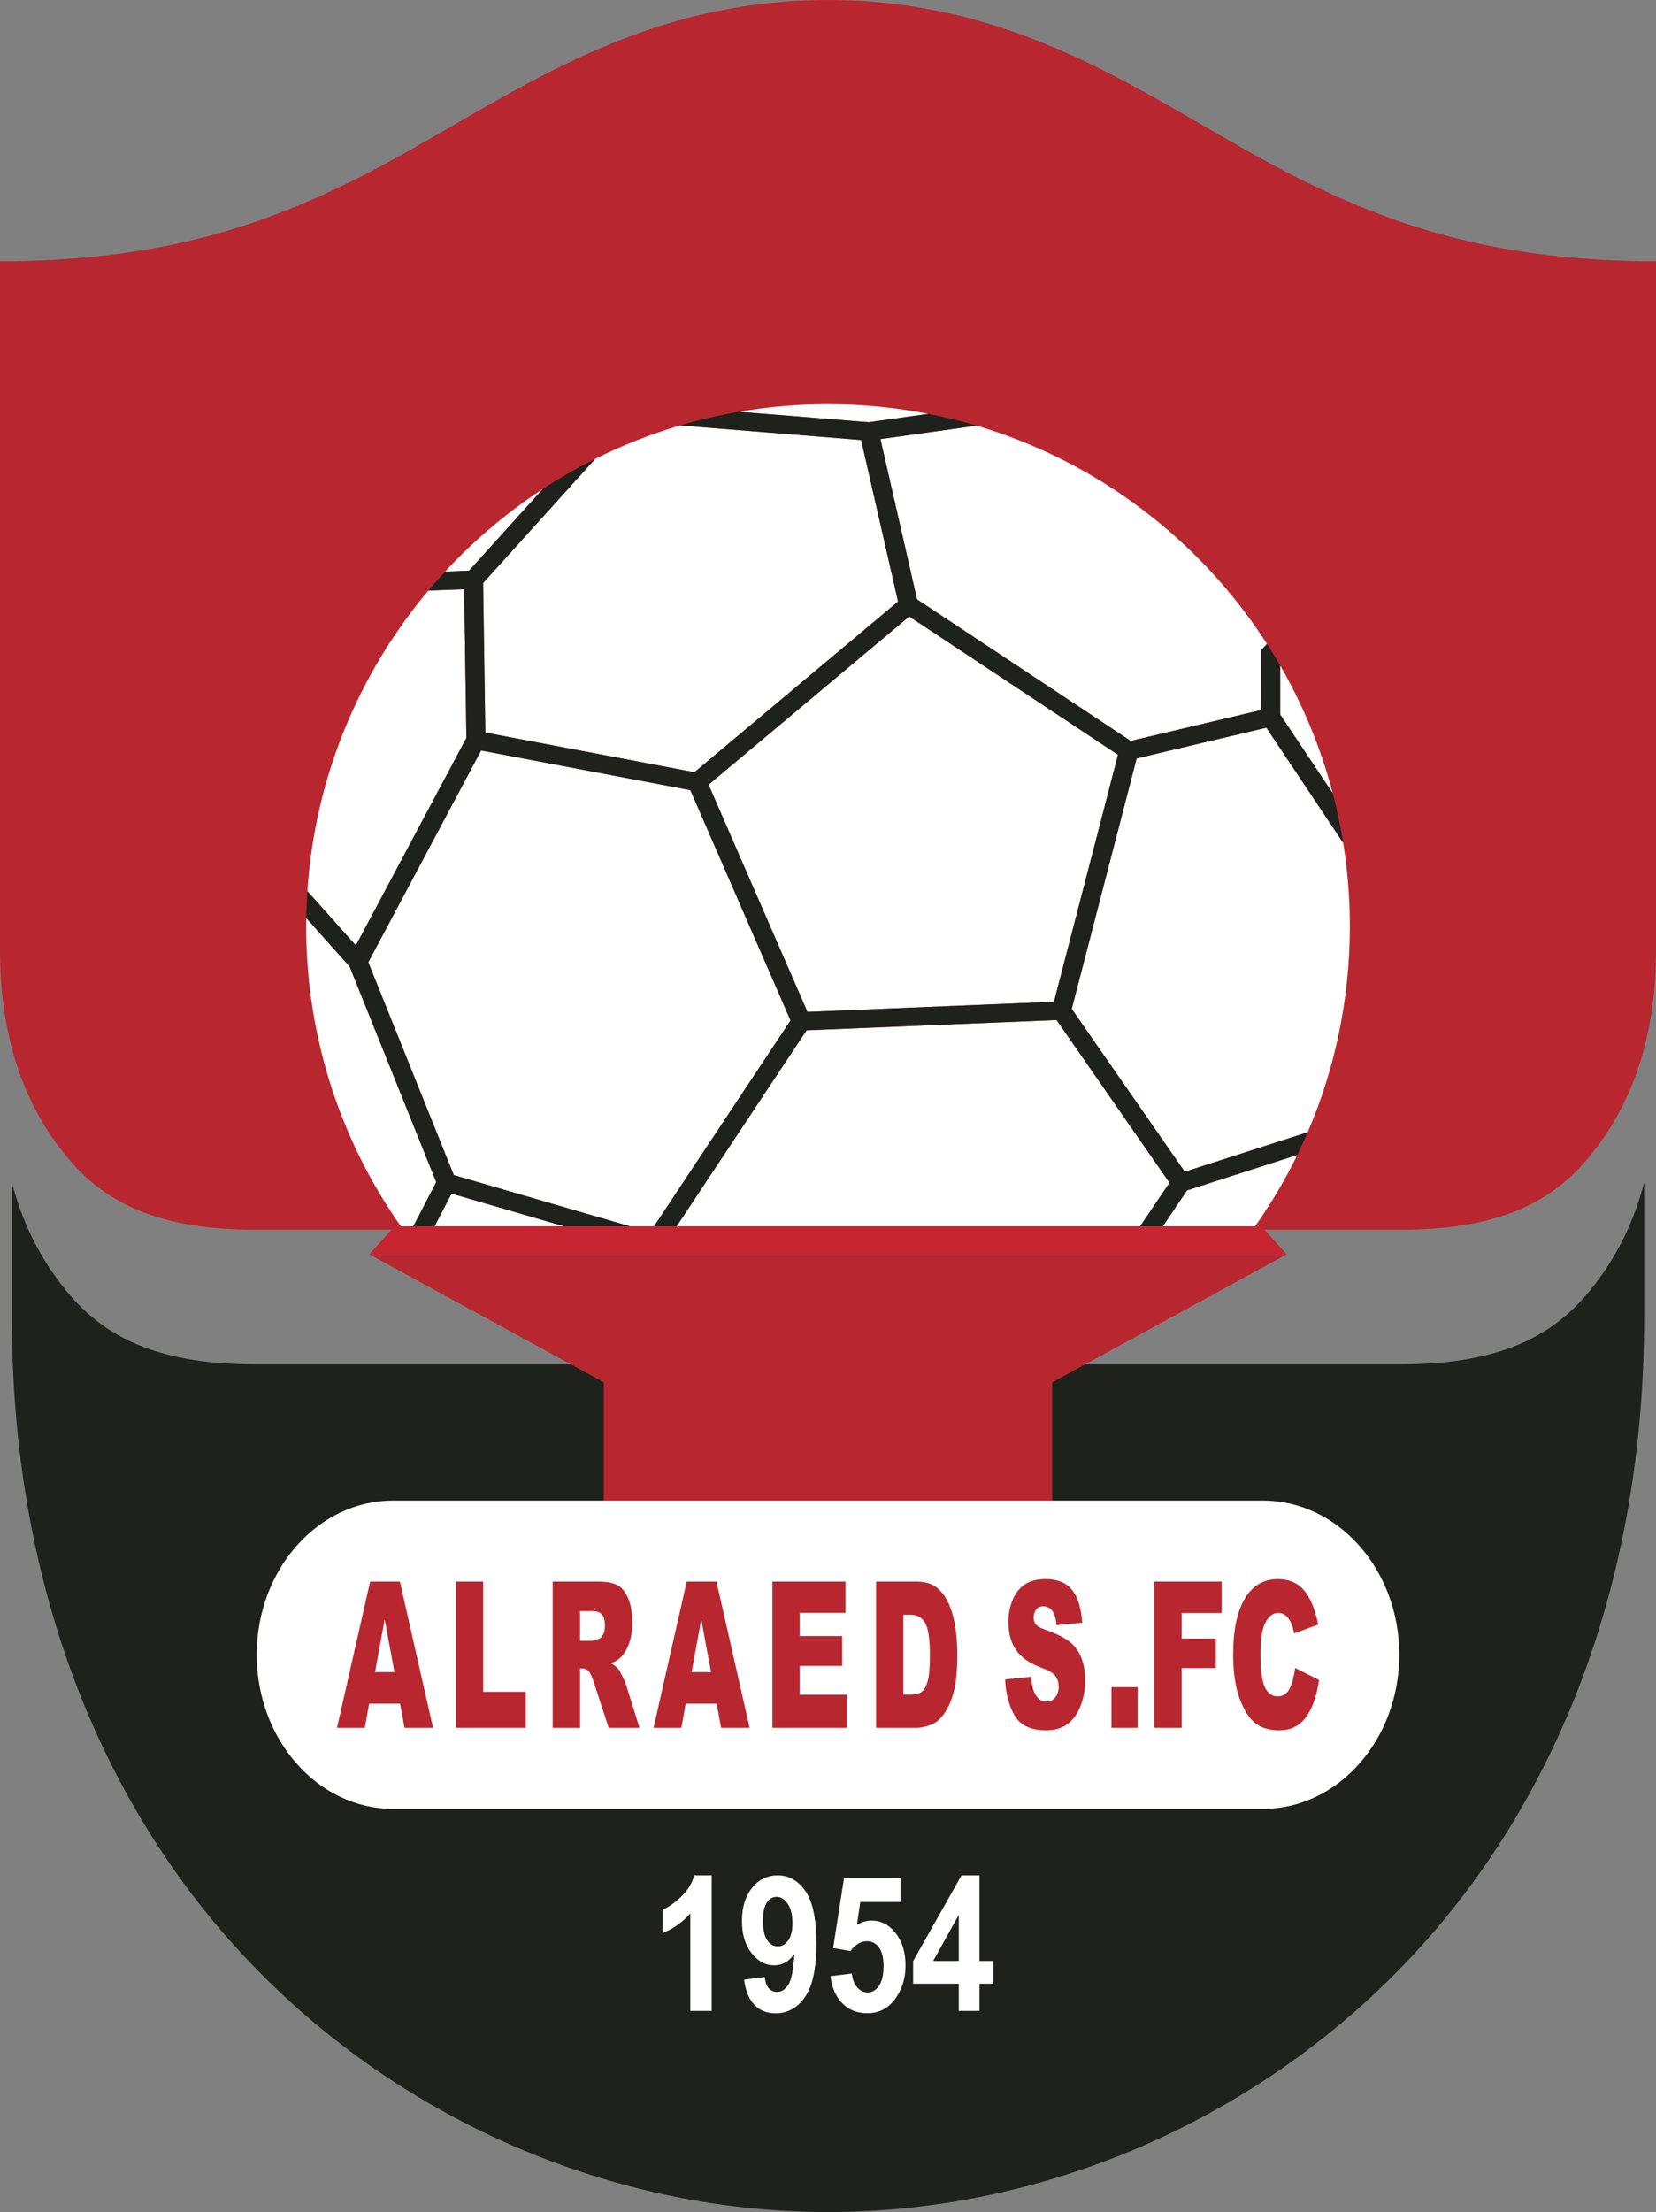 <svg xmlns="http://www.w3.org/2000/svg" xmlns:xlink="http://www.w3.org/1999/xlink" viewBox="54.17 97 490.83 655.17" fill-rule="evenodd">
<rect x="54.17" y="97" width="490.83" height="655.17" fill="#808080" stroke="none"/>
<g>
<path style="stroke:none; fill:#b8272f" d="M 469.755 461.207C 496.403 461.207 512.545 454.016 523.565 441.538C 537.599 425.645 545.001 404.688 545.001 378.534L 545.001 174.402C 497.115 174.402 465.922 163.351 438.525 149.545C 397.886 129.063 360.318 97 299.586 97C 238.852 97 201.287 129.063 160.645 149.545C 133.251 163.351 102.056 174.402 54.17 174.402L 54.17 378.534C 54.17 404.688 61.574 425.645 75.608 441.538C 86.626 454.016 102.769 461.207 129.417 461.207L 469.755 461.207z"></path>
<path style="stroke:none; fill:#1f211d" d="M 523.565 481.416C 512.545 493.894 496.403 501.084 469.755 501.084L 129.417 501.084C 102.769 501.084 86.626 493.894 75.608 481.416C 67.186 471.878 61.172 460.503 57.693 447.29L 57.693 487.225C 57.693 564.761 82.941 628.338 124.096 673.771C 168.173 722.432 232.503 752.173 299.586 752.173C 366.668 752.173 430.998 722.432 475.076 673.771C 516.229 628.338 541.479 564.761 541.479 487.225L 541.479 447.29C 538.001 460.503 531.985 471.878 523.565 481.416z"></path>
<path style="stroke:none; fill:#ffffff" d="M 215.079 241.813C 204.436 248.77 194.706 257.001 186.099 266.292L 193.208 266.02L 215.079 241.813z"></path>
<path style="stroke:none; fill:#ffffff" d="M 198.021 313.977L 259.999 325.724L 320.347 275.166L 309.411 227.32L 255.78 222.997C 247.04 225.574 238.623 228.901 230.602 232.905L 197.366 269.69L 198.021 313.977z"></path>
<path style="stroke:none; fill:#ffffff" d="M 183.47 447.126L 157.797 383.278L 144.949 368.901C 144.936 369.721 144.918 370.539 144.918 371.362C 144.918 404.445 155.315 435.094 173.006 460.24L 176.667 460.24L 183.47 447.126z"></path>
<path style="stroke:none; fill:#ffffff" d="M 192.41 315.579L 191.755 271.511L 181.135 271.916C 160.628 296.318 147.525 327.143 145.274 360.941L 159.652 377.027L 192.41 315.579z"></path>
<path style="stroke:none; fill:#ffffff" d="M 449.18 331.953C 445.652 318.531 440.371 305.821 433.59 294.085L 433.6 308.627L 449.18 331.953z"></path>
<path style="stroke:none; fill:#ffffff" d="M 325.975 274.527L 389.301 316.459L 427.964 307.299L 427.954 289.584L 429.696 287.712C 409.886 256.959 379.467 233.692 343.614 223.064L 315.121 227.048L 325.975 274.527z"></path>
<path style="stroke:none; fill:#ffffff" d="M 329.356 219.57C 319.721 217.69 309.772 216.695 299.585 216.695C 290.583 216.695 281.763 217.473 273.182 218.949L 311.631 222.048L 329.356 219.57z"></path>
<path style="stroke:none; fill:#ffffff" d="M 452.274 346.629L 429.5 312.528L 391.066 321.633L 371.821 395.831L 405.323 444.053L 441.755 432.351C 449.794 413.637 454.252 393.021 454.252 371.362C 454.252 362.942 453.57 354.684 452.274 346.629z"></path>
<path style="stroke:none; fill:#ffffff" d="M 406.001 449.563L 398.805 460.24L 426.147 460.24C 430.854 453.548 435.062 446.479 438.678 439.065L 406.001 449.563z"></path>
<path style="stroke:none; fill:#ffffff" d="M 400.799 447.31L 367.323 399.119L 293.242 402.162L 254.702 460.24L 392.082 460.24L 400.799 447.31z"></path>
<path style="stroke:none; fill:#ffffff" d="M 188.008 450.525L 182.966 460.24L 221.431 460.24L 188.008 450.525z"></path>
<path style="stroke:none; fill:#ffffff" d="M 264.194 329.407L 293.497 396.713L 366.561 393.712L 385.537 320.557L 323.664 279.587L 264.194 329.407z"></path>
<path style="stroke:none; fill:#ffffff" d="M 288.487 399.245L 258.789 331.032L 196.773 319.278L 163.331 382.009L 188.68 445.048L 240.945 460.24L 248.011 460.24L 288.487 399.245z"></path>
<path style="stroke:none; fill:#1f211d" d="M 371.821 395.831L 391.066 321.633L 429.5 312.528L 452.274 346.629C 451.477 341.654 450.441 336.758 449.18 331.953L 433.6 308.627L 433.59 294.085C 432.343 291.927 431.045 289.802 429.696 287.712L 427.954 289.584L 427.964 307.299L 389.301 316.459L 325.975 274.527L 315.121 227.048L 343.614 223.064C 338.949 221.682 334.193 220.512 329.356 219.57L 311.631 222.048L 273.182 218.949C 267.259 219.968 261.453 221.325 255.78 222.997L 309.411 227.32L 320.347 275.166L 259.999 325.724L 198.021 313.977L 197.366 269.69L 230.602 232.905C 225.243 235.58 220.062 238.556 215.079 241.813L 193.208 266.02L 186.099 266.292C 184.4 268.126 182.745 270.001 181.135 271.916L 191.755 271.511L 192.41 315.579L 159.652 377.027L 145.274 360.941C 145.1 363.577 144.991 366.231 144.949 368.901L 157.797 383.278L 183.47 447.126L 176.667 460.24L 182.966 460.24L 188.008 450.525L 221.431 460.24L 240.945 460.24L 188.68 445.048L 163.331 382.009L 196.773 319.278L 258.789 331.032L 288.487 399.245L 248.011 460.24L 254.702 460.24L 293.242 402.162L 367.323 399.119L 400.799 447.31L 392.082 460.24L 398.805 460.24L 406.001 449.563L 438.678 439.065C 439.756 436.856 440.782 434.616 441.755 432.351L 405.323 444.053L 371.821 395.831zM 366.561 393.712L 293.497 396.713L 264.194 329.407L 323.664 279.587L 385.537 320.557L 366.561 393.712z"></path>
<path style="stroke:none; fill:#c52430" d="M 428.097 460.24L 171.072 460.24L 163.658 468.522L 435.513 468.522L 428.097 460.24z"></path>
<path style="stroke:none; fill:#b8272f" d="M 366.046 506.422L 435.513 468.522L 163.658 468.522L 233.125 506.422L 233.125 541.441L 366.046 541.441L 366.046 506.422z"></path>
<path style="stroke:none; fill:#ffffff" d="M 428.513 541.441L 170.658 541.441C 148.385 541.441 130.265 561.924 130.265 587.101C 130.265 612.276 148.385 632.757 170.658 632.757L 428.513 632.757C 450.785 632.757 468.907 612.276 468.907 587.101C 468.907 561.924 450.785 541.441 428.513 541.441z"></path>
<path style="stroke:none; fill:#ffffff" d="M 265.112 692.601L 258.779 692.601L 258.779 663.72C 256.464 666.338 253.737 668.274 250.597 669.528L 250.597 662.574C 252.249 661.92 254.044 660.678 255.983 658.852C 257.922 657.024 259.252 654.892 259.973 652.456L 265.112 652.456L 265.112 692.601z"></path>
<path style="stroke:none; fill:#ffffff" d="M 274.714 683.356L 280.845 682.537C 280.995 684.047 281.385 685.165 282.017 685.892C 282.647 686.619 283.481 686.983 284.519 686.983C 285.826 686.983 286.937 686.256 287.855 684.801C 288.771 683.347 289.356 680.328 289.612 675.747C 288.02 677.983 286.028 679.102 283.64 679.102C 281.04 679.102 278.797 677.889 276.911 675.459C 275.026 673.034 274.082 669.875 274.082 665.983C 274.082 661.929 275.079 658.659 277.069 656.18C 279.06 653.696 281.595 652.456 284.676 652.456C 288.027 652.456 290.777 654.024 292.926 657.161C 295.075 660.296 296.148 665.455 296.148 672.638C 296.148 679.946 295.029 685.219 292.79 688.456C 290.552 691.692 287.636 693.311 284.045 693.311C 281.461 693.311 279.372 692.478 277.779 690.816C 276.186 689.15 275.165 686.664 274.714 683.356zM 289.049 666.611C 289.049 664.138 288.579 662.22 287.64 660.857C 286.701 659.492 285.615 658.811 284.384 658.811C 283.211 658.811 282.238 659.369 281.464 660.489C 280.69 661.606 280.304 663.438 280.304 665.983C 280.304 668.565 280.724 670.461 281.566 671.671C 282.408 672.88 283.459 673.483 284.721 673.483C 285.938 673.483 286.964 672.9 287.798 671.737C 288.632 670.574 289.049 668.864 289.049 666.611z"></path>
<path style="stroke:none; fill:#ffffff" d="M 300.342 682.319L 306.652 681.528C 306.832 683.256 307.367 684.623 308.252 685.633C 309.139 686.642 310.161 687.147 311.319 687.147C 312.64 687.147 313.759 686.497 314.675 685.197C 315.591 683.898 316.051 681.938 316.051 679.319C 316.051 676.864 315.597 675.024 314.688 673.798C 313.78 672.568 312.595 671.956 311.139 671.956C 309.318 671.956 307.69 672.929 306.246 674.874L 301.107 673.974L 304.353 653.165L 321.102 653.165L 321.102 660.338L 309.154 660.338L 308.162 667.128C 309.574 666.274 311.018 665.848 312.489 665.848C 315.299 665.848 317.681 667.083 319.635 669.556C 321.588 672.028 322.564 675.237 322.564 679.183C 322.564 682.474 321.776 685.41 320.198 687.992C 318.05 691.519 315.067 693.282 311.25 693.282C 308.201 693.282 305.713 692.291 303.79 690.31C 301.867 688.328 300.716 685.664 300.342 682.319z"></path>
<path style="stroke:none; fill:#ffffff" d="M 338.342 692.601L 338.342 684.556L 324.818 684.556L 324.818 677.847L 339.153 652.456L 344.472 652.456L 344.472 677.819L 348.574 677.819L 348.574 684.556L 344.472 684.556L 344.472 692.601L 338.342 692.601zM 338.342 677.819L 338.342 664.155L 330.745 677.819L 338.342 677.819z"></path>
<path style="stroke:none; fill:#b8272f" d="M 172.757 601.607L 163.58 601.607L 162.306 608.755L 154.053 608.755L 163.884 565.443L 172.701 565.443L 182.531 608.755L 174.065 608.755L 172.757 601.607zM 171.081 592.24L 168.193 576.669L 165.336 592.24L 171.081 592.24z"></path>
<path style="stroke:none; fill:#b8272f" d="M 189.302 565.443L 197.387 565.443L 197.387 598.09L 210.001 598.09L 210.001 608.755L 189.302 608.755L 189.302 565.443z"></path>
<path style="stroke:none; fill:#b8272f" d="M 217.987 608.755L 217.987 565.443L 231.458 565.443C 233.957 565.443 235.866 565.797 237.186 566.505C 238.506 567.215 239.571 568.53 240.381 570.451C 241.189 572.37 241.594 574.711 241.594 577.468C 241.594 579.87 241.285 581.943 240.665 583.687C 240.046 585.43 239.195 586.843 238.113 587.926C 237.422 588.615 236.475 589.188 235.274 589.64C 236.235 590.173 236.937 590.704 237.378 591.236C 237.675 591.593 238.106 592.351 238.67 593.514C 239.236 594.678 239.612 595.573 239.802 596.205L 243.717 608.755L 234.583 608.755L 230.263 595.519C 229.716 593.806 229.227 592.693 228.8 592.18C 228.216 591.512 227.557 591.177 226.82 591.177L 226.105 591.177L 226.105 608.755L 217.987 608.755zM 226.105 582.992L 229.514 582.992C 229.882 582.992 230.595 582.796 231.655 582.401C 232.19 582.225 232.628 581.772 232.966 581.043C 233.305 580.315 233.474 579.477 233.474 578.531C 233.474 577.133 233.207 576.06 232.672 575.311C 232.136 574.562 231.131 574.188 229.656 574.188L 226.105 574.188L 226.105 582.992z"></path>
<path style="stroke:none; fill:#b8272f" d="M 266.59 601.607L 257.413 601.607L 256.137 608.755L 247.884 608.755L 257.716 565.443L 266.533 565.443L 276.362 608.755L 267.898 608.755L 266.59 601.607zM 264.912 592.24L 262.025 576.669L 259.167 592.24L 264.912 592.24z"></path>
<path style="stroke:none; fill:#b8272f" d="M 283.116 565.443L 304.778 565.443L 304.778 574.69L 291.217 574.69L 291.217 581.574L 303.796 581.574L 303.796 590.408L 291.217 590.408L 291.217 598.946L 305.171 598.946L 305.171 608.755L 283.116 608.755L 283.116 565.443z"></path>
<path style="stroke:none; fill:#b8272f" d="M 313.833 565.443L 325.843 565.443C 328.208 565.443 330.122 565.975 331.579 567.038C 333.036 568.102 334.239 569.629 335.193 571.617C 336.145 573.607 336.833 575.921 337.262 578.561C 337.69 581.2 337.905 583.996 337.905 586.951C 337.905 591.58 337.587 595.17 336.95 597.72C 336.314 600.272 335.43 602.409 334.301 604.132C 333.17 605.856 331.955 607.003 330.66 607.573C 328.887 608.362 327.281 608.755 325.843 608.755L 313.833 608.755L 313.833 565.443zM 321.916 575.25L 321.916 598.917L 323.898 598.917C 325.587 598.917 326.788 598.607 327.502 597.986C 328.217 597.366 328.774 596.282 329.18 594.736C 329.584 593.192 329.786 590.685 329.786 587.217C 329.786 582.629 329.333 579.487 328.43 577.792C 327.524 576.1 326.026 575.25 323.935 575.25L 321.916 575.25z"></path>
<path style="stroke:none; fill:#b8272f" d="M 352.07 594.426L 359.761 593.629C 359.928 595.697 360.267 597.273 360.778 598.356C 361.61 600.109 362.801 600.986 364.347 600.986C 365.5 600.986 366.39 600.537 367.014 599.642C 367.639 598.745 367.951 597.705 367.951 596.524C 367.951 595.401 367.654 594.396 367.06 593.51C 366.463 592.625 365.084 591.787 362.918 590.999C 359.374 589.679 356.848 587.926 355.336 585.74C 353.814 583.554 353.052 580.767 353.052 577.378C 353.052 575.153 353.441 573.051 354.219 571.07C 354.999 569.092 356.171 567.535 357.735 566.403C 359.301 565.271 361.443 564.704 364.169 564.704C 367.511 564.704 370.059 565.733 371.815 567.792C 373.567 569.85 374.612 573.123 374.944 577.614L 367.327 578.353C 367.125 576.403 366.699 574.986 366.051 574.099C 365.401 573.213 364.508 572.771 363.365 572.771C 362.426 572.771 361.718 573.1 361.241 573.761C 360.766 574.42 360.527 575.223 360.527 576.167C 360.527 576.858 360.724 577.479 361.116 578.028C 361.497 578.601 362.401 579.132 363.829 579.625C 367.362 580.885 369.894 582.159 371.422 583.45C 372.95 584.74 374.062 586.342 374.758 588.25C 375.454 590.163 375.802 592.299 375.802 594.662C 375.802 597.441 375.339 600.001 374.41 602.344C 373.483 604.689 372.185 606.467 370.52 607.678C 368.853 608.888 366.755 609.494 364.222 609.494C 359.772 609.494 356.692 608.076 354.978 605.24C 353.267 602.403 352.297 598.798 352.07 594.426z"></path>
<path style="stroke:none; fill:#b8272f" d="M 383.609 596.701L 391.37 596.701L 391.37 608.755L 383.609 608.755L 383.609 596.701z"></path>
<path style="stroke:none; fill:#b8272f" d="M 396.279 565.443L 416.265 565.443L 416.265 574.75L 404.397 574.75L 404.397 582.313L 414.533 582.313L 414.533 591.059L 404.397 591.059L 404.397 608.755L 396.279 608.755L 396.279 565.443z"></path>
<path style="stroke:none; fill:#b8272f" d="M 438.031 591.028L 445.116 594.574C 444.642 597.863 443.892 600.612 442.869 602.817C 441.845 605.024 440.575 606.687 439.058 607.81C 437.542 608.933 435.612 609.494 433.269 609.494C 430.426 609.494 428.103 608.81 426.3 607.443C 424.498 606.073 422.942 603.669 421.635 600.224C 420.325 596.779 419.672 592.37 419.672 586.996C 419.672 579.831 420.822 574.324 423.124 570.477C 425.427 566.627 428.683 564.704 432.895 564.704C 436.19 564.704 438.779 565.807 440.665 568.014C 442.549 570.22 443.95 573.607 444.866 578.177L 437.729 580.806C 437.479 579.487 437.218 578.521 436.943 577.911C 436.492 576.888 435.94 576.1 435.285 575.547C 434.631 574.996 433.898 574.72 433.089 574.72C 431.259 574.72 429.854 575.941 428.879 578.38C 428.141 580.19 427.772 583.033 427.772 586.907C 427.772 591.708 428.213 594.998 429.095 596.777C 429.973 598.559 431.209 599.448 432.804 599.448C 434.351 599.448 435.52 598.73 436.311 597.292C 437.103 595.855 437.677 593.766 438.031 591.028z"></path>
</g>
</svg>